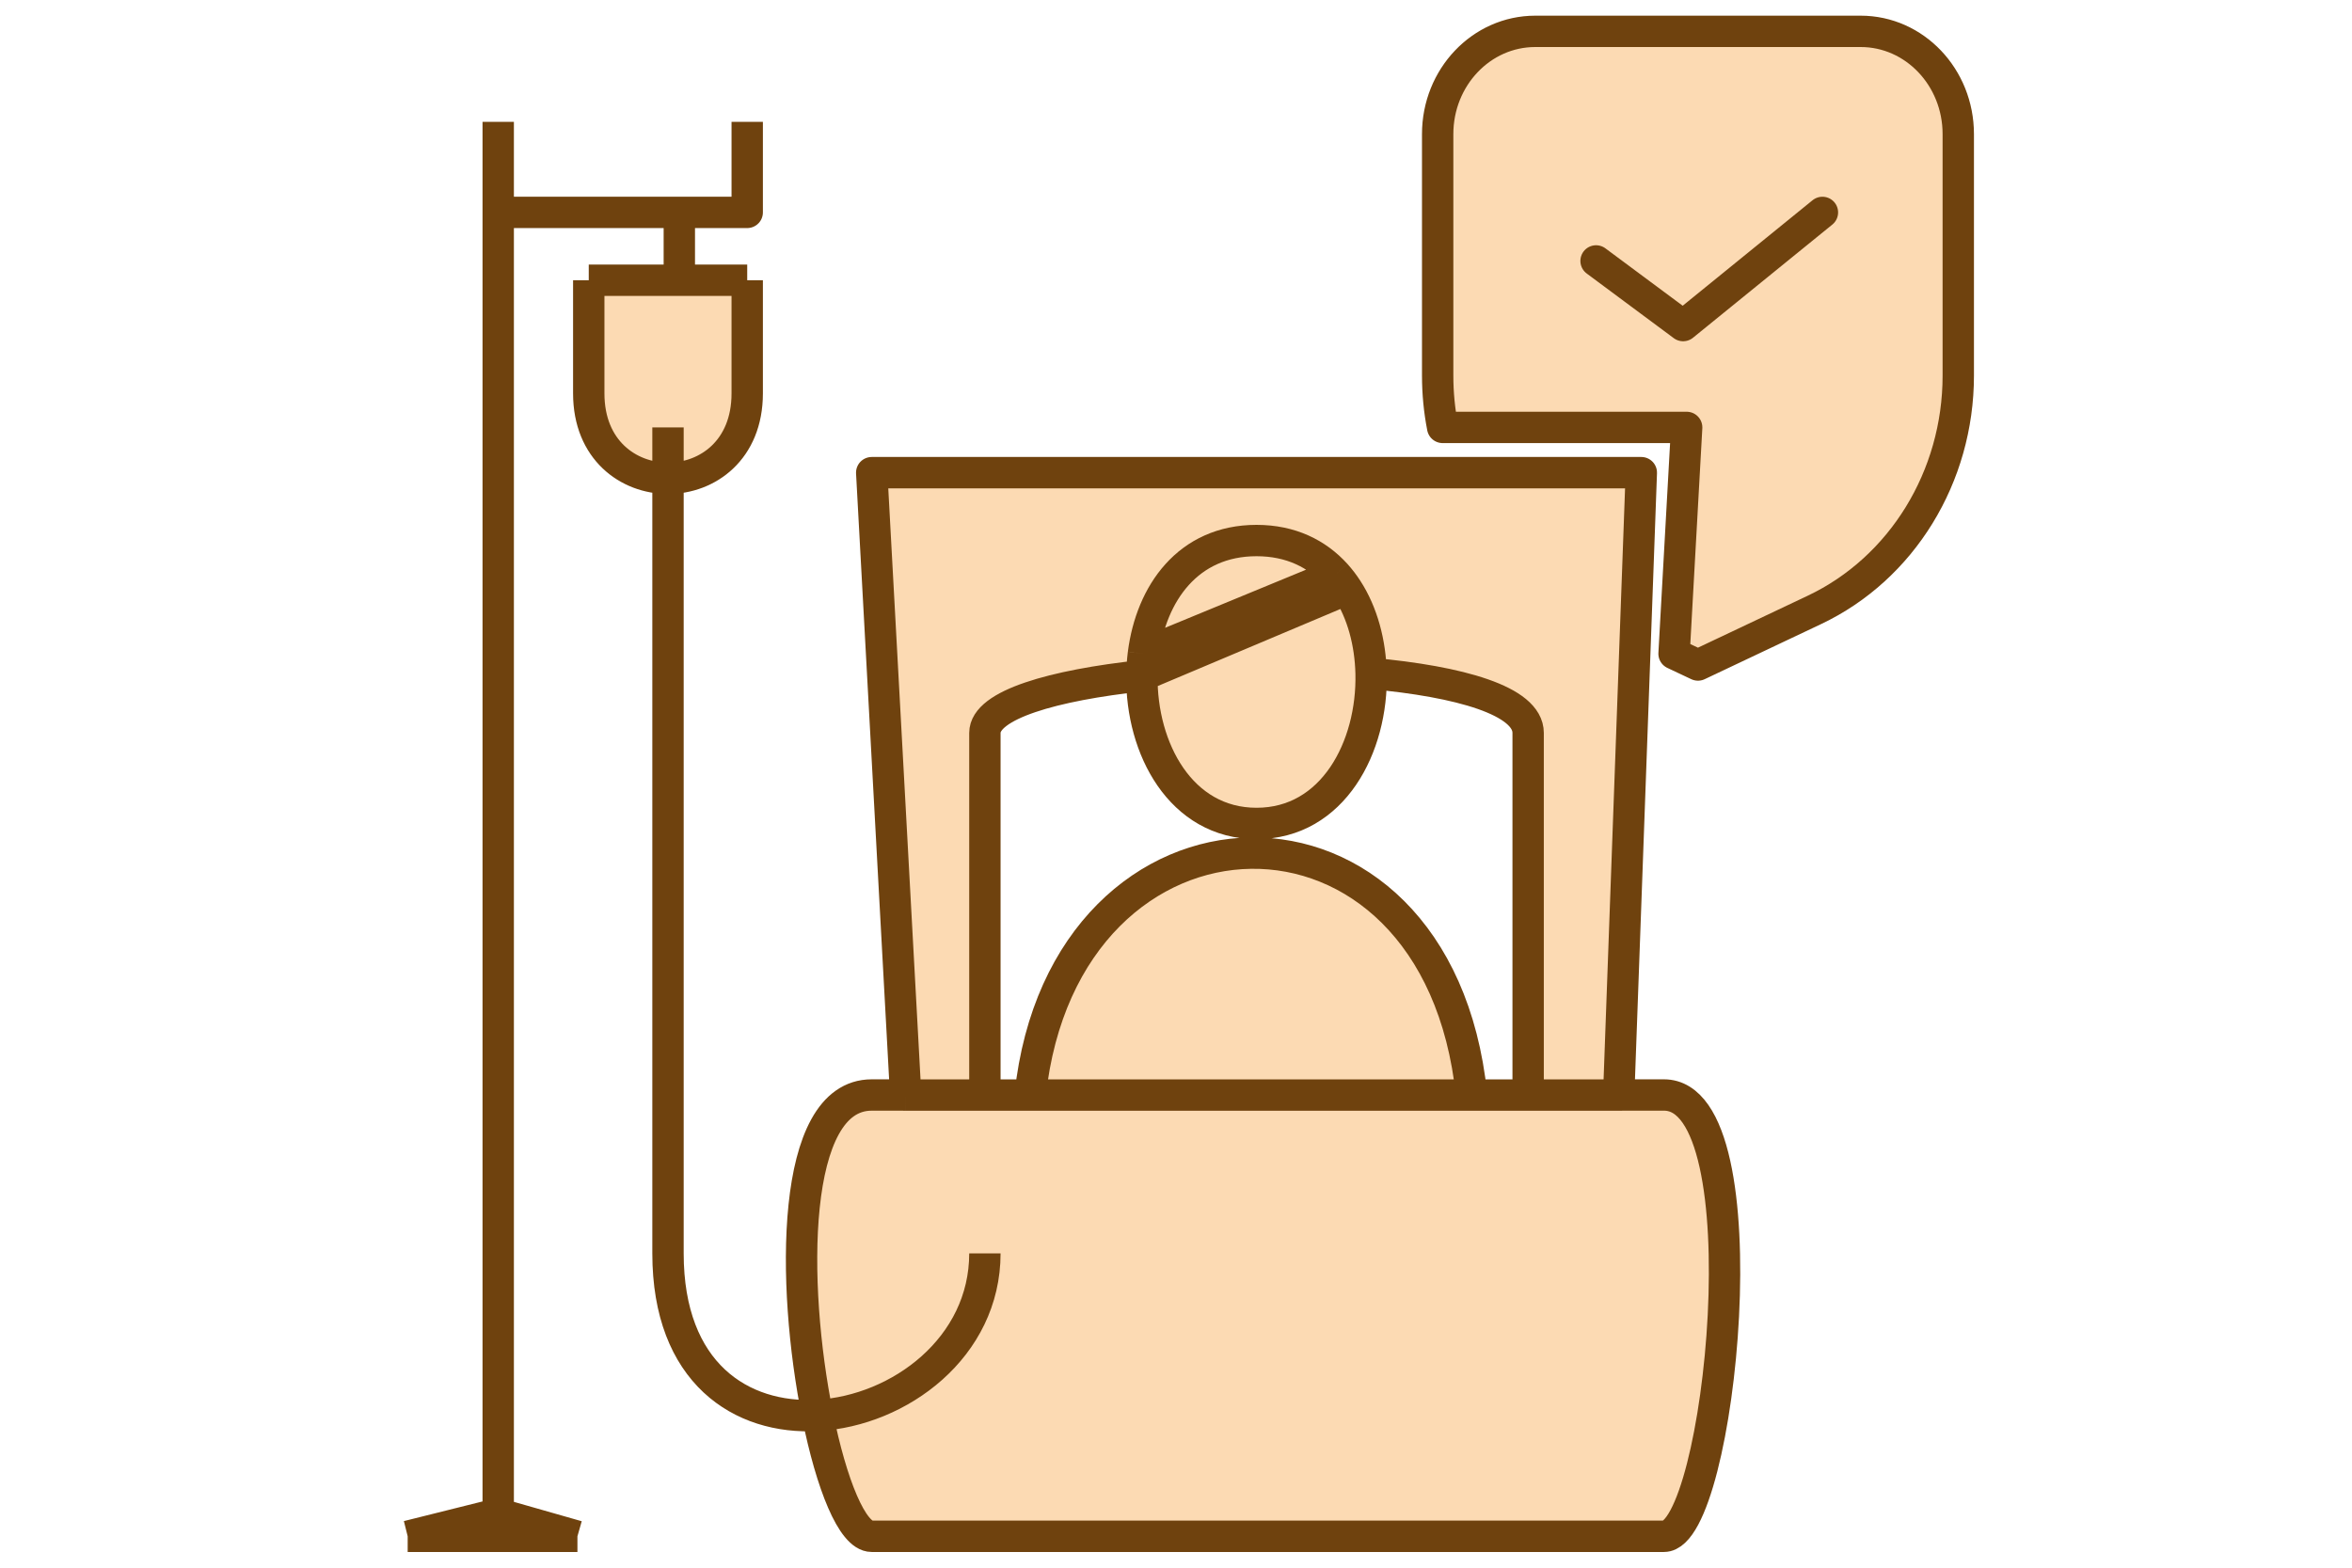 <svg width="75" height="50" viewBox="0 0 75 50" fill="none" xmlns="http://www.w3.org/2000/svg">
<path d="M62.445 4.277C62.445 2.467 61.052 1 59.333 1H48.956C47.237 1 45.844 2.467 45.844 4.277V11.98C45.844 12.542 45.898 13.095 46.003 13.632H53.784L53.382 20.85L54.145 21.21C54.145 21.21 55.935 20.363 57.854 19.454C60.648 18.132 62.445 15.206 62.445 11.98V4.277Z" fill="#FCDAB3"/>
<path d="M59.333 1C61.052 1 62.445 2.467 62.445 4.277V11.98C62.445 15.206 60.648 18.132 57.854 19.454C55.935 20.363 54.145 21.21 54.145 21.21M59.333 1C56.366 1 51.923 1 48.956 1M59.333 1H48.956M48.956 1C47.237 1 45.844 2.467 45.844 4.277M45.844 4.277C45.844 6.484 45.844 9.443 45.844 11.98M45.844 4.277V11.98M45.844 11.98C45.844 12.542 45.898 13.095 46.003 13.632H53.784L53.382 20.85M54.145 21.21C54.145 21.21 53.854 21.073 53.382 20.85M54.145 21.21L53.382 20.85" stroke="#6F420E" stroke-miterlimit="2" stroke-linecap="round" stroke-linejoin="round"/>
<path fill-rule="evenodd" clip-rule="evenodd" d="M50.895 8.322L53.671 10.384L58.113 6.775" fill="#FCDAB3"/>
<path d="M50.895 8.322L53.671 10.384L58.113 6.775" stroke="#6F420E" stroke-miterlimit="2" stroke-linecap="round" stroke-linejoin="round"/>
<path fill-rule="evenodd" clip-rule="evenodd" d="M26.07 45.143C26.511 47.331 27.175 48.999 27.797 48.999H53.06C54.865 48.999 56.308 34.923 53.06 34.924L51.617 34.925L52.338 15.075H27.797L28.88 34.925L27.797 34.924C25.194 34.924 25.228 40.976 26.07 45.143ZM18.774 12.548C18.774 14.353 20.038 15.255 21.301 15.255C22.564 15.255 23.827 14.353 23.827 12.548V8.939H21.662H18.774V12.548ZM18.413 48.999L15.887 48.278L13 48.999H15.887H18.413ZM31.406 34.925V23.375C31.406 22.478 33.593 21.854 36.413 21.551C36.385 23.872 37.652 26.263 40.068 26.263C42.508 26.263 43.776 23.822 43.721 21.479C46.542 21.734 48.729 22.349 48.729 23.375V34.925L46.925 34.925C45.842 24.458 33.932 24.819 32.85 34.925L31.406 34.925Z" fill="#FCDAB3"/>
<path d="M27.797 48.999C29.602 48.999 51.255 48.999 53.06 48.999M27.797 48.999C27.175 48.999 26.511 47.331 26.07 45.143M27.797 48.999H53.06M27.797 34.924C28.087 34.924 28.451 34.924 28.88 34.925M27.797 34.924C25.194 34.924 25.228 40.976 26.07 45.143M27.797 34.924L28.88 34.925M53.06 34.924C56.308 34.923 54.865 48.999 53.06 48.999M53.06 34.924C52.725 34.924 52.234 34.925 51.617 34.925M53.06 34.924L51.617 34.925M28.88 34.925L27.797 15.075H52.338L51.617 34.925M28.88 34.925C29.571 34.925 30.429 34.925 31.406 34.925M51.617 34.925C50.834 34.925 49.85 34.925 48.729 34.925M31.406 34.925C31.406 34.925 31.406 25.902 31.406 23.375M31.406 34.925C31.863 34.925 32.346 34.925 32.85 34.925M31.406 34.925V23.375M31.406 34.925L32.85 34.925M31.406 23.375C31.406 22.478 33.593 21.854 36.413 21.551M48.729 23.375C48.729 26.263 48.729 34.925 48.729 34.925M48.729 23.375C48.729 22.349 46.542 21.734 43.721 21.479M48.729 23.375V34.925M48.729 34.925C48.16 34.925 47.556 34.925 46.925 34.925M48.729 34.925L46.925 34.925M32.85 34.925C37.004 34.925 42.598 34.925 46.925 34.925M32.85 34.925C33.932 24.819 45.842 24.458 46.925 34.925M36.413 21.551C36.385 23.872 37.652 26.263 40.068 26.263C42.508 26.263 43.776 23.822 43.721 21.479M36.413 21.551C36.415 21.316 36.432 21.081 36.461 20.849M36.413 21.551L42.955 18.791M43.721 21.479C43.698 20.505 43.447 19.548 42.955 18.791M36.461 20.849C36.707 18.931 37.88 17.24 40.068 17.24C41.158 17.24 41.997 17.661 42.594 18.32M36.461 20.849L42.594 18.32M42.594 18.32C42.726 18.466 42.846 18.623 42.955 18.791M15.887 48.999H13M15.887 48.999C15.887 48.761 15.887 48.52 15.887 48.278M15.887 48.999H18.413M15.887 3.887V6.774M15.887 6.774H21.662M15.887 6.774C15.887 6.774 15.887 31.77 15.887 48.278M15.887 6.774V48.278M23.827 3.887V6.774H21.662M21.662 6.774V8.939M21.662 8.939H18.774M21.662 8.939H23.827M18.774 8.939C18.774 8.939 18.774 8.939 18.774 12.548M18.774 8.939V12.548M18.774 12.548C18.774 14.353 20.038 15.255 21.301 15.255M23.827 12.548C23.827 8.939 23.827 8.939 23.827 8.939M23.827 12.548V8.939M23.827 12.548C23.827 14.353 22.564 15.255 21.301 15.255M21.301 13.631C21.301 13.631 21.301 14.229 21.301 15.255M21.301 39.977C21.301 43.798 23.641 45.279 26.07 45.143M21.301 39.977V15.255M21.301 39.977C21.301 33.468 21.301 19.925 21.301 15.255M31.406 39.977C31.406 42.972 28.687 44.997 26.07 45.143M13 48.999H18.413M13 48.999L15.887 48.278M18.413 48.999L15.887 48.278" stroke="#6F420E" stroke-linejoin="round"/>
</svg>
